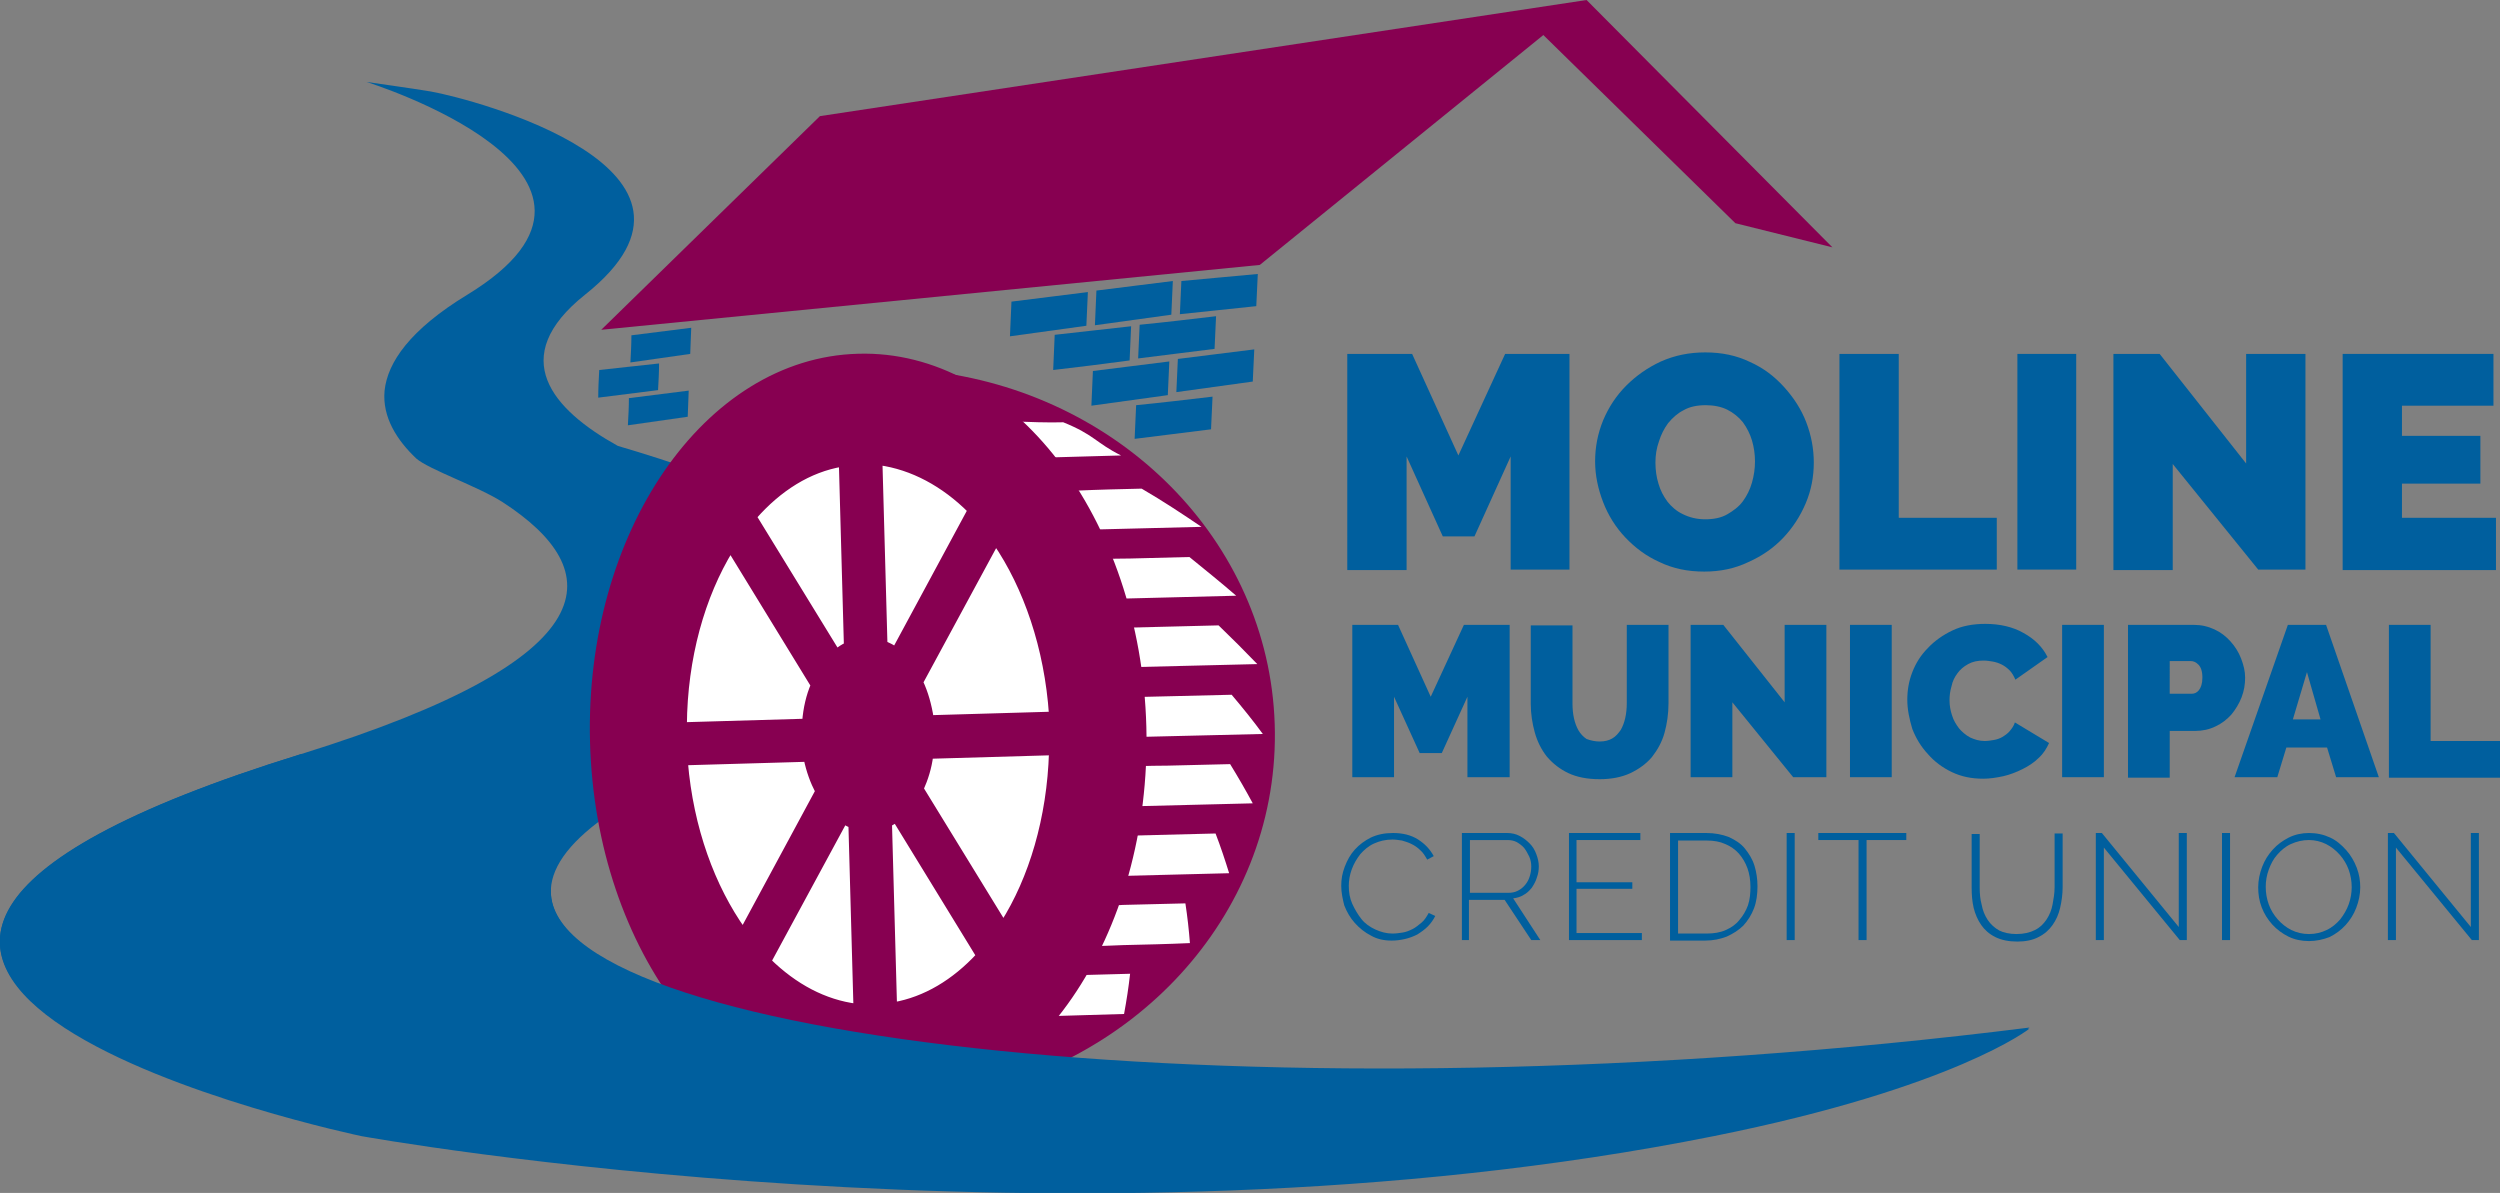<?xml version="1.0" encoding="utf-8"?>
<!-- Generator: Adobe Illustrator 28.1.0, SVG Export Plug-In . SVG Version: 6.00 Build 0)  -->
<svg version="1.1" xmlns="http://www.w3.org/2000/svg" xmlns:xlink="http://www.w3.org/1999/xlink" x="0px" y="0px"
	 viewBox="0 0 497.3 237.3" style="enable-background:new 0 0 497.3 237.3;" xml:space="preserve">
<rect x="0" y="0" width="497.3" height="237.3" fill="#808080" stroke="none"/>
<style type="text/css">
	.st0{fill:#005F9E;}
	.st1{fill-rule:evenodd;clip-rule:evenodd;fill:#FFFFFF;stroke:#870051;stroke-width:1.566;stroke-miterlimit:10;}
	.st2{fill:#870051;}
	.st3{fill-rule:evenodd;clip-rule:evenodd;fill:#FFFFFF;}
	.st4{clip-path:url(#SVGID_00000090283315007152450530000002593338131987819424_);}
	.st5{fill-rule:evenodd;clip-rule:evenodd;fill:#870051;stroke:#870051;stroke-width:1.266;stroke-miterlimit:10;}
	.st6{fill:none;}
	.st7{fill-rule:evenodd;clip-rule:evenodd;fill:#005F9E;}
	.st8{fill-rule:evenodd;clip-rule:evenodd;fill:#870051;}
</style>
<g id="water">
</g>
<g id="Layer_4">
</g>
<g id="Layer_7">
</g>
<g id="Layer_6">
	<g>
		<path class="st0" d="M59.9,150c62.1-19.3,60.9-36.6,40.1-50.1c-4.8-3.1-14.7-6.5-17.2-8.7C79,87.6,76,83,76.5,77.7
			c0.6-5.6,5-12.1,16.5-19.1c39.1-23.9-20.1-42.3-20.1-42.3s9.2,1.3,12.8,1.9c8.4,1.5,62,15.5,30.7,40.4
			c-15.7,12.5-6.5,22.9,6.5,30.1c11.2,3.3,21.9,7,30.8,11.2c28.7,13.3,39.1,30.6-9,50.1c-113.1,45.8,66.6,79,259,54.6
			c0.1,0-14.9,11.8-62.8,21.4c-127.7,25.6-269,0-269,0S-81.6,193.9,59.9,150z"/>
		
			<ellipse transform="matrix(1 -1.557030e-02 1.557030e-02 1 -2.243 2.707)" class="st1" cx="172.7" cy="145.4" rx="50.4" ry="68.4"/>
		<g>
			<path class="st2" d="M253.6,145.7c-0.3-36.7-29.5-66.8-67.3-71.7c23.1,8.5,40.3,37.4,40.5,72c0.3,34.5-16.4,63.7-39.4,72.6
				C225.2,213,253.9,182.4,253.6,145.7z"/>
		</g>
		<g>
			<path class="st3" d="M220,138.8c2.2,2.6,4.2,5.2,6.2,7.8c4.2-0.1,8.3-0.2,12.5-0.3c4.2-0.1,8.3-0.2,12.5-0.3
				c-1.9-2.6-4-5.2-6.2-7.8c-4.2,0.1-8.3,0.2-12.5,0.3C228.3,138.6,224.1,138.7,220,138.8L220,138.8z"/>
			<path class="st3" d="M220,152.6c1.8,2.6,3.5,5.2,5,7.8c4-0.1,8.1-0.2,12.1-0.3c4-0.1,8.1-0.2,12.1-0.3c-1.4-2.6-2.9-5.2-4.5-7.8
				c-4.1,0.1-8.2,0.2-12.4,0.3C228.3,152.3,224.1,152.5,220,152.6L220,152.6z"/>
			<path class="st3" d="M217.9,166.4c1.1,2.6,2,5.2,2.8,7.9c4-0.1,8-0.2,11.9-0.3c4-0.1,8-0.2,11.9-0.3c-0.8-2.6-1.7-5.3-2.7-7.9
				c-4,0.1-8,0.2-12,0.3C225.9,166.2,221.9,166.3,217.9,166.4L217.9,166.4z"/>
			<path class="st3" d="M211.3,180.4c-0.1,2.6-0.5,5.3-1.2,8c4.4-0.1,8.9-0.2,13.3-0.4c4.4-0.1,8.9-0.2,13.3-0.4
				c-0.2-2.6-0.5-5.3-0.9-7.9c-4.1,0.1-8.2,0.2-12.2,0.3C219.4,180.2,215.3,180.3,211.3,180.4L211.3,180.4z"/>
			<path class="st3" d="M195.6,194.6c-1.8,2.7-3.7,5.4-5.8,8.1c5.6-0.2,11.3-0.3,16.9-0.5c5.6-0.2,11.3-0.3,16.9-0.5
				c0.5-2.7,0.9-5.3,1.2-8c-4.9,0.1-9.7,0.3-14.6,0.4C205.4,194.4,200.5,194.5,195.6,194.6L195.6,194.6z"/>
			<path class="st3" d="M173.1,84c7.7,2.4,14.8,4.9,21.3,7.4c4.8-0.1,9.6-0.3,14.3-0.4c4.8-0.1,9.6-0.3,14.3-0.4
				c-5-2.5-5.3-4.1-11.5-6.6c-5.5,0.2-16.3-0.6-21.8-0.4C184.2,83.7,178.7,83.9,173.1,84L173.1,84z"/>
			<path class="st3" d="M201.2,97.9c5.2,2.5,9.7,5,13.8,7.5c4-0.1,8-0.2,12-0.3c4-0.1,8-0.2,12-0.3c-3.7-2.5-7.6-5.1-11.9-7.6
				c-4.3,0.1-8.7,0.2-13,0.4C209.9,97.7,205.6,97.8,201.2,97.9L201.2,97.9z"/>
			<path class="st3" d="M213.2,111.4c3.2,2.6,6.3,5.1,9.1,7.7c3.9-0.1,7.9-0.2,11.8-0.3c3.9-0.1,7.9-0.2,11.8-0.3
				c-3-2.6-6.1-5.1-9.3-7.7c-3.9,0.1-7.8,0.2-11.8,0.3C221.1,111.1,217.2,111.3,213.2,111.4L213.2,111.4z"/>
			<path class="st3" d="M218.3,125c2.5,2.6,4.9,5.1,7.2,7.7c4.1-0.1,8.2-0.2,12.3-0.3c4.1-0.1,8.2-0.2,12.3-0.3
				c-2.5-2.6-5.1-5.2-7.7-7.7c-4,0.1-8,0.2-12,0.3C226.3,124.8,222.3,124.9,218.3,125L218.3,125z"/>
			<g>
				<defs>
					<path id="SVGID_1_" d="M174.3,221.7c30.1-0.8,53.8-35.2,52.7-76.6c-1.1-41.4-26.6-74.5-56.7-73.6
						c-30.1,0.8-53.8,35.2-52.7,76.6C118.7,189.4,144.2,222.5,174.3,221.7L174.3,221.7z M194.4,190.5l-16.6-27.1
						c-0.5,0.3-0.9,0.6-1.4,0.8l1,36.2C183.8,199.4,189.6,195.8,194.4,190.5L194.4,190.5z M170.1,200.7l-1-36.2
						c-0.5-0.2-1-0.5-1.5-0.8l-15.1,27.9C157.7,196.7,163.7,199.9,170.1,200.7L170.1,200.7z M147.4,185.7l15-27.8
						c-1-1.9-1.8-4.1-2.3-6.5l-24.3,0.7C137,165.2,141.2,177,147.4,185.7L147.4,185.7z M135.6,144.7l24.2-0.7
						c0.2-2.7,0.8-5.2,1.7-7.3l-16.6-27.1C139.2,118.9,135.7,131.2,135.6,144.7L135.6,144.7z M149.6,103.2l16.5,26.9
						c0.7-0.5,1.4-1,2.1-1.3l-1-36.2C160.6,93.8,154.5,97.6,149.6,103.2L149.6,103.2z M174.5,92.4l1,36.2c0.7,0.3,1.5,0.7,2.2,1.2
						l15-27.8C187.4,96.7,181.2,93.2,174.5,92.4L174.5,92.4z M197.7,108.2l-15.1,27.9c1,2.1,1.7,4.6,2.1,7.2l24.2-0.7
						C208,129.3,203.9,117.2,197.7,108.2L197.7,108.2z M209,150.1l-24.3,0.7c-0.3,2.4-1,4.6-1.9,6.6l16.5,26.9
						C205,175.2,208.6,163.3,209,150.1L209,150.1z"/>
				</defs>
				<clipPath id="SVGID_00000132072307920852542050000005813952634716590484_">
					<use xlink:href="#SVGID_1_"  style="overflow:visible;"/>
				</clipPath>
				<g style="clip-path:url(#SVGID_00000132072307920852542050000005813952634716590484_);">
					<defs>
						
							<rect id="SVGID_00000168081319209651567850000003246000199039752113_" x="117.6" y="71.4" transform="matrix(1 -2.668839e-02 2.668839e-02 1 -3.85 4.651)" width="109.5" height="150.3"/>
					</defs>
					<clipPath id="SVGID_00000072264005377850430220000016879361326626035609_">
						<use xlink:href="#SVGID_00000168081319209651567850000003246000199039752113_"  style="overflow:visible;"/>
					</clipPath>
				</g>
			</g>
		</g>
		<path class="st5" d="M174.7,221.2c30.1-0.8,53.8-35.2,52.7-76.6c-1.1-41.4-26.6-74.5-56.7-73.6c-30.1,0.8-53.8,35.2-52.7,76.6
			C119.1,189,144.5,222.1,174.7,221.2L174.7,221.2z M194.8,190.1L178.2,163c-0.5,0.3-0.9,0.6-1.4,0.8l1,36.2
			C184.1,198.9,189.9,195.4,194.8,190.1L194.8,190.1z M170.4,200.3l-1-36.2c-0.5-0.2-1-0.5-1.5-0.8l-15.1,27.9
			C158,196.3,164,199.5,170.4,200.3L170.4,200.3z M147.8,185.2l15-27.8c-1-1.9-1.8-4.1-2.3-6.5l-24.3,0.7
			C137.3,164.8,141.6,176.5,147.8,185.2L147.8,185.2z M136,144.3l24.2-0.7c0.2-2.7,0.8-5.2,1.7-7.3l-16.6-27.1
			C139.6,118.5,136.1,130.8,136,144.3L136,144.3z M149.9,102.8l16.5,26.9c0.7-0.5,1.4-1,2.1-1.3l-1-36.2
			C160.9,93.3,154.9,97.1,149.9,102.8L149.9,102.8z M174.9,91.9l1,36.2c0.7,0.3,1.5,0.7,2.2,1.2l15-27.8
			C187.8,96.2,181.5,92.8,174.9,91.9L174.9,91.9z M198.1,107.8l-15.1,27.9c1,2.1,1.7,4.6,2.1,7.2l24.2-0.7
			C208.4,128.8,204.2,116.7,198.1,107.8L198.1,107.8z M209.3,149.6l-24.3,0.7c-0.3,2.4-1,4.6-1.9,6.6l16.5,26.9
			C205.3,174.8,208.9,162.8,209.3,149.6L209.3,149.6z"/>
		<polygon class="st6" points="118.6,116.9 121,60.1 259.4,48.2 255.3,142.8 		"/>
		<path class="st7" d="M217.1,80.7c5.1-0.7,10.1-1.4,15.2-2.1c0.1-2.2,0.2-4.4,0.3-6.7c-5.1,0.6-10.1,1.3-15.2,1.9
			C217.3,76.1,217.2,78.4,217.1,80.7L217.1,80.7z"/>
		<path class="st7" d="M217.8,64.7c5.1-0.7,10.1-1.4,15.2-2.1c0.1-2.2,0.2-4.4,0.3-6.7c-5.1,0.6-10.1,1.3-15.2,1.9
			C218,60.1,217.9,62.4,217.8,64.7L217.8,64.7z"/>
		<path class="st7" d="M200.9,66.9c5.1-0.7,10.1-1.4,15.2-2.1c0.1-2.2,0.2-4.4,0.3-6.7c-5.1,0.6-10.1,1.3-15.2,1.9
			C201.1,62.3,201,64.6,200.9,66.9L200.9,66.9z"/>
		<path class="st7" d="M209.5,73.6c5.1-0.6,10.1-1.2,15.2-1.9c0.1-2.2,0.2-4.5,0.3-6.8c-5.1,0.6-10.1,1.1-15.2,1.7
			C209.7,69,209.6,71.3,209.5,73.6L209.5,73.6z"/>
		<path class="st7" d="M249.2,75.9c-5.1,0.7-10.1,1.4-15.2,2.1c0.1-2.2,0.2-4.4,0.3-6.6c5.1-0.6,10.1-1.3,15.2-1.9
			C249.4,71.6,249.3,73.8,249.2,75.9L249.2,75.9z"/>
		<path class="st7" d="M241.6,69.4c-5.1,0.6-10.1,1.3-15.2,1.9c0.1-2.2,0.2-4.5,0.3-6.7c5.1-0.5,10.1-1.1,15.2-1.7
			C241.8,65,241.7,67.2,241.6,69.4L241.6,69.4z"/>
		<path class="st7" d="M240.9,85.4c-5.1,0.6-10.1,1.3-15.2,1.9c0.1-2.2,0.2-4.5,0.3-6.7c5.1-0.5,10.1-1.1,15.2-1.7
			C241.1,81.1,241,83.3,240.9,85.4L240.9,85.4z"/>
		<path class="st7" d="M249.9,60.9c-5.1,0.5-10.1,1.1-15.2,1.6c0.1-2.2,0.2-4.4,0.3-6.6c5.1-0.5,10.1-0.9,15.2-1.4
			C250.1,56.6,250,58.8,249.9,60.9L249.9,60.9z"/>
		<path class="st7" d="M124.9,84.6c4-0.6,7.9-1.1,11.9-1.7c0.1-1.7,0.1-3.5,0.2-5.2c-4,0.5-7.9,1-11.9,1.5
			C125.1,81,125,82.8,124.9,84.6L124.9,84.6z"/>
		<path class="st7" d="M125.4,72.1c4-0.6,7.9-1.1,11.9-1.7c0.1-1.7,0.1-3.5,0.2-5.2c-4,0.5-7.9,1-11.9,1.5
			C125.6,68.5,125.5,70.3,125.4,72.1L125.4,72.1z"/>
		<path class="st7" d="M119,79.1c4-0.5,7.9-1,11.9-1.5c0.1-1.8,0.2-3.5,0.2-5.3c-4,0.4-7.9,0.9-11.9,1.3
			C119.1,75.4,119,77.3,119,79.1L119,79.1z"/>
		<polygon class="st8" points="119.6,65.6 163.1,23.1 315.6,0 250.6,52.7 		"/>
		<polygon class="st8" points="345.2,44.4 305.5,5.5 315.6,0 364.5,49.2 		"/>
		<path class="st0" d="M109.6,176.6c-2.1,30.3,142,46.9,294.1,27.8c0.1,0-14.9,11.7-62.8,21.3c-127.7,25.5-269,0-269,0
			S-81.6,193.7,59.9,150"/>
		<g>
			<path class="st0" d="M300.5,113.4V90.8l-7.2,15.9H287l-7.2-15.9v22.6h-11.8V70.4h12.9l9.2,20.2l9.3-20.2h12.8v42.9H300.5z"/>
			<path class="st0" d="M339,113.7c-3.3,0-6.2-0.6-8.9-1.9c-2.7-1.2-4.9-2.9-6.8-4.9c-1.9-2-3.4-4.4-4.4-7c-1-2.6-1.6-5.3-1.6-8.1
				c0-2.8,0.5-5.5,1.6-8.2c1.1-2.6,2.6-4.9,4.6-6.9c2-2,4.3-3.6,6.9-4.8c2.7-1.2,5.6-1.8,8.8-1.8c3.3,0,6.2,0.6,8.9,1.9
				c2.7,1.2,4.9,2.9,6.8,5s3.4,4.4,4.4,7c1,2.6,1.5,5.3,1.5,8c0,2.8-0.5,5.5-1.6,8.1c-1.1,2.6-2.6,4.9-4.5,6.9
				c-1.9,2-4.2,3.6-6.9,4.8C345.1,113.1,342.2,113.7,339,113.7z M329.3,92c0,1.5,0.2,2.9,0.6,4.2c0.4,1.4,1,2.5,1.8,3.6
				c0.8,1,1.8,1.9,3.1,2.5c1.2,0.6,2.7,1,4.4,1c1.7,0,3.2-0.3,4.4-1c1.2-0.7,2.3-1.5,3.1-2.6c0.8-1.1,1.4-2.3,1.8-3.7
				c0.4-1.4,0.6-2.8,0.6-4.2c0-1.5-0.2-2.8-0.6-4.2c-0.4-1.3-1-2.5-1.8-3.6c-0.8-1-1.9-1.9-3.1-2.5c-1.2-0.6-2.7-0.9-4.3-0.9
				c-1.7,0-3.2,0.3-4.4,1c-1.2,0.6-2.2,1.5-3.1,2.6c-0.8,1.1-1.4,2.3-1.8,3.6C329.5,89.2,329.3,90.6,329.3,92z"/>
			<path class="st0" d="M365.9,113.4V70.4h11.8v32.6h19.5v10.3H365.9z"/>
			<path class="st0" d="M401.3,113.4V70.4H413v42.9H401.3z"/>
			<path class="st0" d="M432.2,92.3v21.1h-11.8V70.4h9.2l17.2,21.8V70.4h11.8v42.9h-9.4L432.2,92.3z"/>
			<path class="st0" d="M496.5,103.1v10.3H466V70.4h30v10.3h-18.2v6h15.6v9.5h-15.6v6.8H496.5z"/>
			<path class="st0" d="M291.9,154.6v-16l-5.1,11.2h-4.4l-5.1-11.2v16H269v-30.3h9.1l6.5,14.3l6.6-14.3h9.1v30.3H291.9z"/>
			<path class="st0" d="M318.2,147.5c1,0,1.8-0.2,2.5-0.6s1.2-1,1.7-1.7c0.4-0.7,0.7-1.5,0.9-2.4c0.2-0.9,0.3-1.9,0.3-2.9v-15.6h8.3
				v15.6c0,2.1-0.3,4.1-0.8,5.9c-0.5,1.8-1.4,3.4-2.5,4.8c-1.1,1.3-2.6,2.4-4.3,3.2c-1.7,0.8-3.8,1.2-6.1,1.2
				c-2.4,0-4.5-0.4-6.2-1.2c-1.7-0.8-3.1-1.9-4.3-3.3c-1.1-1.4-1.9-3-2.4-4.8c-0.5-1.8-0.8-3.7-0.8-5.7v-15.6h8.3v15.6
				c0,1,0.1,2,0.3,2.9c0.2,0.9,0.5,1.7,0.9,2.4c0.4,0.7,1,1.3,1.6,1.7C316.4,147.3,317.3,147.5,318.2,147.5z"/>
			<path class="st0" d="M344.6,139.7v14.9h-8.3v-30.3h6.5l12.2,15.4v-15.4h8.3v30.3h-6.6L344.6,139.7z"/>
			<path class="st0" d="M368,154.6v-30.3h8.3v30.3H368z"/>
			<path class="st0" d="M379.4,139.2c0-1.9,0.3-3.7,1-5.5c0.7-1.8,1.7-3.4,3.1-4.8c1.3-1.4,3-2.6,4.9-3.5c1.9-0.9,4.1-1.3,6.5-1.3
				c2.9,0,5.5,0.6,7.6,1.8c2.2,1.2,3.8,2.8,4.8,4.8l-6.4,4.5c-0.3-0.7-0.7-1.4-1.1-1.8c-0.5-0.5-1-0.9-1.6-1.2
				c-0.6-0.3-1.2-0.5-1.8-0.6c-0.6-0.1-1.2-0.2-1.8-0.2c-1.2,0-2.2,0.2-3.1,0.7c-0.9,0.5-1.6,1.1-2.1,1.8c-0.6,0.8-1,1.6-1.2,2.6
				c-0.3,1-0.4,1.9-0.4,2.8c0,1.1,0.2,2.1,0.5,3c0.3,1,0.8,1.8,1.4,2.6c0.6,0.7,1.3,1.3,2.2,1.8c0.9,0.4,1.8,0.7,2.9,0.7
				c0.6,0,1.2-0.1,1.8-0.2c0.6-0.1,1.2-0.3,1.7-0.6s1.1-0.7,1.5-1.2c0.4-0.5,0.8-1,1-1.7l6.8,4.1c-0.5,1.1-1.1,2.1-2.1,3
				c-0.9,0.9-2,1.6-3.2,2.2c-1.2,0.6-2.5,1.1-3.8,1.4c-1.4,0.3-2.7,0.5-4,0.5c-2.3,0-4.3-0.4-6.2-1.3c-1.9-0.9-3.5-2.1-4.8-3.6
				c-1.4-1.5-2.4-3.2-3.1-5C379.8,143,379.4,141.1,379.4,139.2z"/>
			<path class="st0" d="M410.2,154.6v-30.3h8.3v30.3H410.2z"/>
			<path class="st0" d="M423.3,154.6v-30.3h13.1c1.5,0,2.8,0.3,4.1,0.9s2.3,1.4,3.2,2.4c0.9,1,1.6,2.1,2.1,3.4
				c0.5,1.3,0.8,2.5,0.8,3.8c0,1.3-0.2,2.6-0.7,3.9c-0.5,1.3-1.2,2.4-2,3.4c-0.9,1-1.9,1.8-3.2,2.4c-1.2,0.6-2.6,0.9-4.1,0.9h-5v9.3
				H423.3z M431.6,138h4.4c0.5,0,1-0.2,1.4-0.7c0.4-0.5,0.7-1.3,0.7-2.5c0-1.3-0.3-2.1-0.8-2.6c-0.5-0.5-1-0.7-1.5-0.7h-4.2V138z"/>
			<path class="st0" d="M455.1,124.3h7.6l10.5,30.3h-8.5l-1.8-5.9h-8.1l-1.8,5.9h-8.5L455.1,124.3z M461.6,143.1l-2.7-9.4l-2.8,9.4
				H461.6z"/>
			<path class="st0" d="M475.2,154.6v-30.3h8.3v23.1h13.8v7.3H475.2z"/>
		</g>
		<g>
			<path class="st0" d="M266.8,176.2c0-1.3,0.2-2.5,0.7-3.8c0.5-1.3,1.1-2.4,2-3.4c0.9-1,2-1.8,3.2-2.4c1.3-0.6,2.7-0.9,4.4-0.9
				c1.9,0,3.6,0.4,5,1.3c1.4,0.9,2.4,2,3.1,3.3l-1.3,0.7c-0.4-0.7-0.8-1.4-1.4-1.9c-0.5-0.5-1.1-0.9-1.7-1.2
				c-0.6-0.3-1.2-0.5-1.9-0.7c-0.7-0.1-1.3-0.2-1.9-0.2c-1.4,0-2.6,0.3-3.7,0.8c-1.1,0.5-2,1.3-2.7,2.1c-0.7,0.9-1.3,1.9-1.7,3
				c-0.4,1.1-0.6,2.2-0.6,3.3c0,1.3,0.2,2.5,0.7,3.6c0.5,1.1,1.1,2.1,1.8,3s1.7,1.6,2.8,2.1c1.1,0.5,2.2,0.8,3.4,0.8
				c0.7,0,1.3-0.1,2-0.2s1.4-0.4,2-0.7s1.2-0.8,1.8-1.3c0.6-0.5,1-1.2,1.4-1.9l1.3,0.6c-0.4,0.8-0.9,1.5-1.5,2.1
				c-0.6,0.6-1.3,1.1-2.1,1.6c-0.8,0.4-1.6,0.7-2.5,0.9s-1.7,0.3-2.6,0.3c-1.5,0-2.9-0.3-4.1-1c-1.2-0.6-2.3-1.5-3.2-2.5
				c-0.9-1-1.6-2.2-2.1-3.5C267.1,178.9,266.8,177.6,266.8,176.2z"/>
			<path class="st0" d="M290.8,187v-21.3h9c0.9,0,1.8,0.2,2.5,0.6c0.8,0.4,1.4,0.9,2,1.5c0.6,0.6,1,1.3,1.3,2.1
				c0.3,0.8,0.5,1.6,0.5,2.4c0,0.8-0.1,1.5-0.4,2.3c-0.2,0.7-0.6,1.4-1,2c-0.5,0.6-1,1.1-1.6,1.4c-0.6,0.4-1.3,0.6-2.1,0.7l5.4,8.3
				h-1.8l-5.3-8h-7.1v8H290.8z M292.4,177.6h7.6c0.7,0,1.3-0.1,1.9-0.4c0.6-0.3,1.1-0.7,1.5-1.2c0.4-0.5,0.7-1,0.9-1.7
				c0.2-0.6,0.3-1.3,0.3-1.9c0-0.7-0.1-1.3-0.4-2c-0.3-0.6-0.6-1.2-1-1.7c-0.4-0.5-1-0.9-1.5-1.2c-0.6-0.3-1.2-0.4-1.9-0.4h-7.4
				V177.6z"/>
			<path class="st0" d="M326.6,185.6v1.4h-14.5v-21.3h14.2v1.4h-12.7v8.4h11.1v1.3h-11.1v8.8H326.6z"/>
			<path class="st0" d="M332.2,187v-21.3h7.2c1.7,0,3.2,0.3,4.5,0.8c1.3,0.6,2.4,1.3,3.2,2.3s1.5,2.1,1.9,3.4
				c0.4,1.3,0.6,2.7,0.6,4.1c0,1.6-0.2,3.1-0.7,4.4c-0.5,1.3-1.2,2.4-2.1,3.4c-0.9,0.9-2,1.6-3.3,2.2c-1.3,0.5-2.7,0.8-4.3,0.8
				H332.2z M348.2,176.4c0-1.3-0.2-2.6-0.6-3.7c-0.4-1.1-1-2.1-1.7-2.9c-0.7-0.8-1.7-1.5-2.7-1.9c-1.1-0.5-2.3-0.7-3.7-0.7h-5.7
				v18.5h5.7c1.4,0,2.7-0.2,3.8-0.7c1.1-0.5,2-1.1,2.7-2c0.7-0.8,1.3-1.8,1.7-2.9C348.1,178.9,348.2,177.7,348.2,176.4z"/>
			<path class="st0" d="M355.4,187v-21.3h1.6V187H355.4z"/>
			<path class="st0" d="M379.3,167.1h-8V187h-1.6v-19.9h-8v-1.4h17.5V167.1z"/>
			<path class="st0" d="M401.1,185.8c1.5,0,2.7-0.3,3.7-0.8c1-0.5,1.7-1.2,2.3-2.1c0.6-0.9,1-1.9,1.2-3c0.2-1.1,0.4-2.2,0.4-3.4
				v-10.7h1.6v10.7c0,1.4-0.2,2.8-0.5,4.1c-0.3,1.3-0.8,2.4-1.5,3.4c-0.7,1-1.6,1.8-2.8,2.4c-1.1,0.6-2.6,0.9-4.2,0.9
				c-1.7,0-3.2-0.3-4.4-0.9s-2.1-1.4-2.8-2.4c-0.7-1-1.2-2.2-1.5-3.4c-0.3-1.3-0.4-2.6-0.4-4v-10.7h1.6v10.7c0,1.2,0.1,2.3,0.4,3.4
				c0.2,1.1,0.6,2.1,1.2,3s1.4,1.6,2.3,2.1C398.5,185.5,399.7,185.8,401.1,185.8z"/>
			<path class="st0" d="M418.5,168.6V187h-1.6v-21.3h1.2l15.3,18.7v-18.7h1.6V187h-1.4L418.5,168.6z"/>
			<path class="st0" d="M442,187v-21.3h1.6V187H442z"/>
			<path class="st0" d="M459.3,187.2c-1.5,0-2.9-0.3-4.1-0.9c-1.2-0.6-2.3-1.4-3.2-2.4c-0.9-1-1.6-2.1-2.1-3.4
				c-0.5-1.3-0.7-2.6-0.7-4c0-1.4,0.3-2.8,0.8-4.1c0.5-1.3,1.2-2.4,2.1-3.4c0.9-1,2-1.8,3.2-2.4c1.2-0.6,2.6-0.9,4-0.9
				c1.5,0,2.9,0.3,4.2,0.9c1.3,0.6,2.3,1.5,3.2,2.5c0.9,1,1.6,2.2,2.1,3.5c0.5,1.3,0.7,2.6,0.7,3.9c0,1.4-0.3,2.8-0.8,4.1
				s-1.2,2.4-2.1,3.4c-0.9,1-2,1.8-3.2,2.4C462.1,186.9,460.7,187.2,459.3,187.2z M450.7,176.4c0,1.2,0.2,2.4,0.6,3.5
				c0.4,1.1,1,2.1,1.8,3c0.8,0.9,1.7,1.6,2.7,2.1s2.2,0.8,3.5,0.8c1.3,0,2.5-0.3,3.5-0.8c1.1-0.5,2-1.3,2.7-2.1
				c0.7-0.9,1.3-1.9,1.7-3c0.4-1.1,0.6-2.3,0.6-3.4c0-1.2-0.2-2.4-0.6-3.5c-0.4-1.1-1-2.1-1.8-3c-0.8-0.9-1.7-1.6-2.7-2.1
				c-1-0.5-2.2-0.8-3.4-0.8c-1.3,0-2.5,0.3-3.6,0.8c-1.1,0.5-2,1.3-2.7,2.1c-0.8,0.9-1.3,1.9-1.7,3
				C450.9,174.1,450.7,175.2,450.7,176.4z"/>
			<path class="st0" d="M476.6,168.6V187h-1.6v-21.3h1.2l15.3,18.7v-18.7h1.6V187h-1.4L476.6,168.6z"/>
		</g>
	</g>
</g>
</svg>
